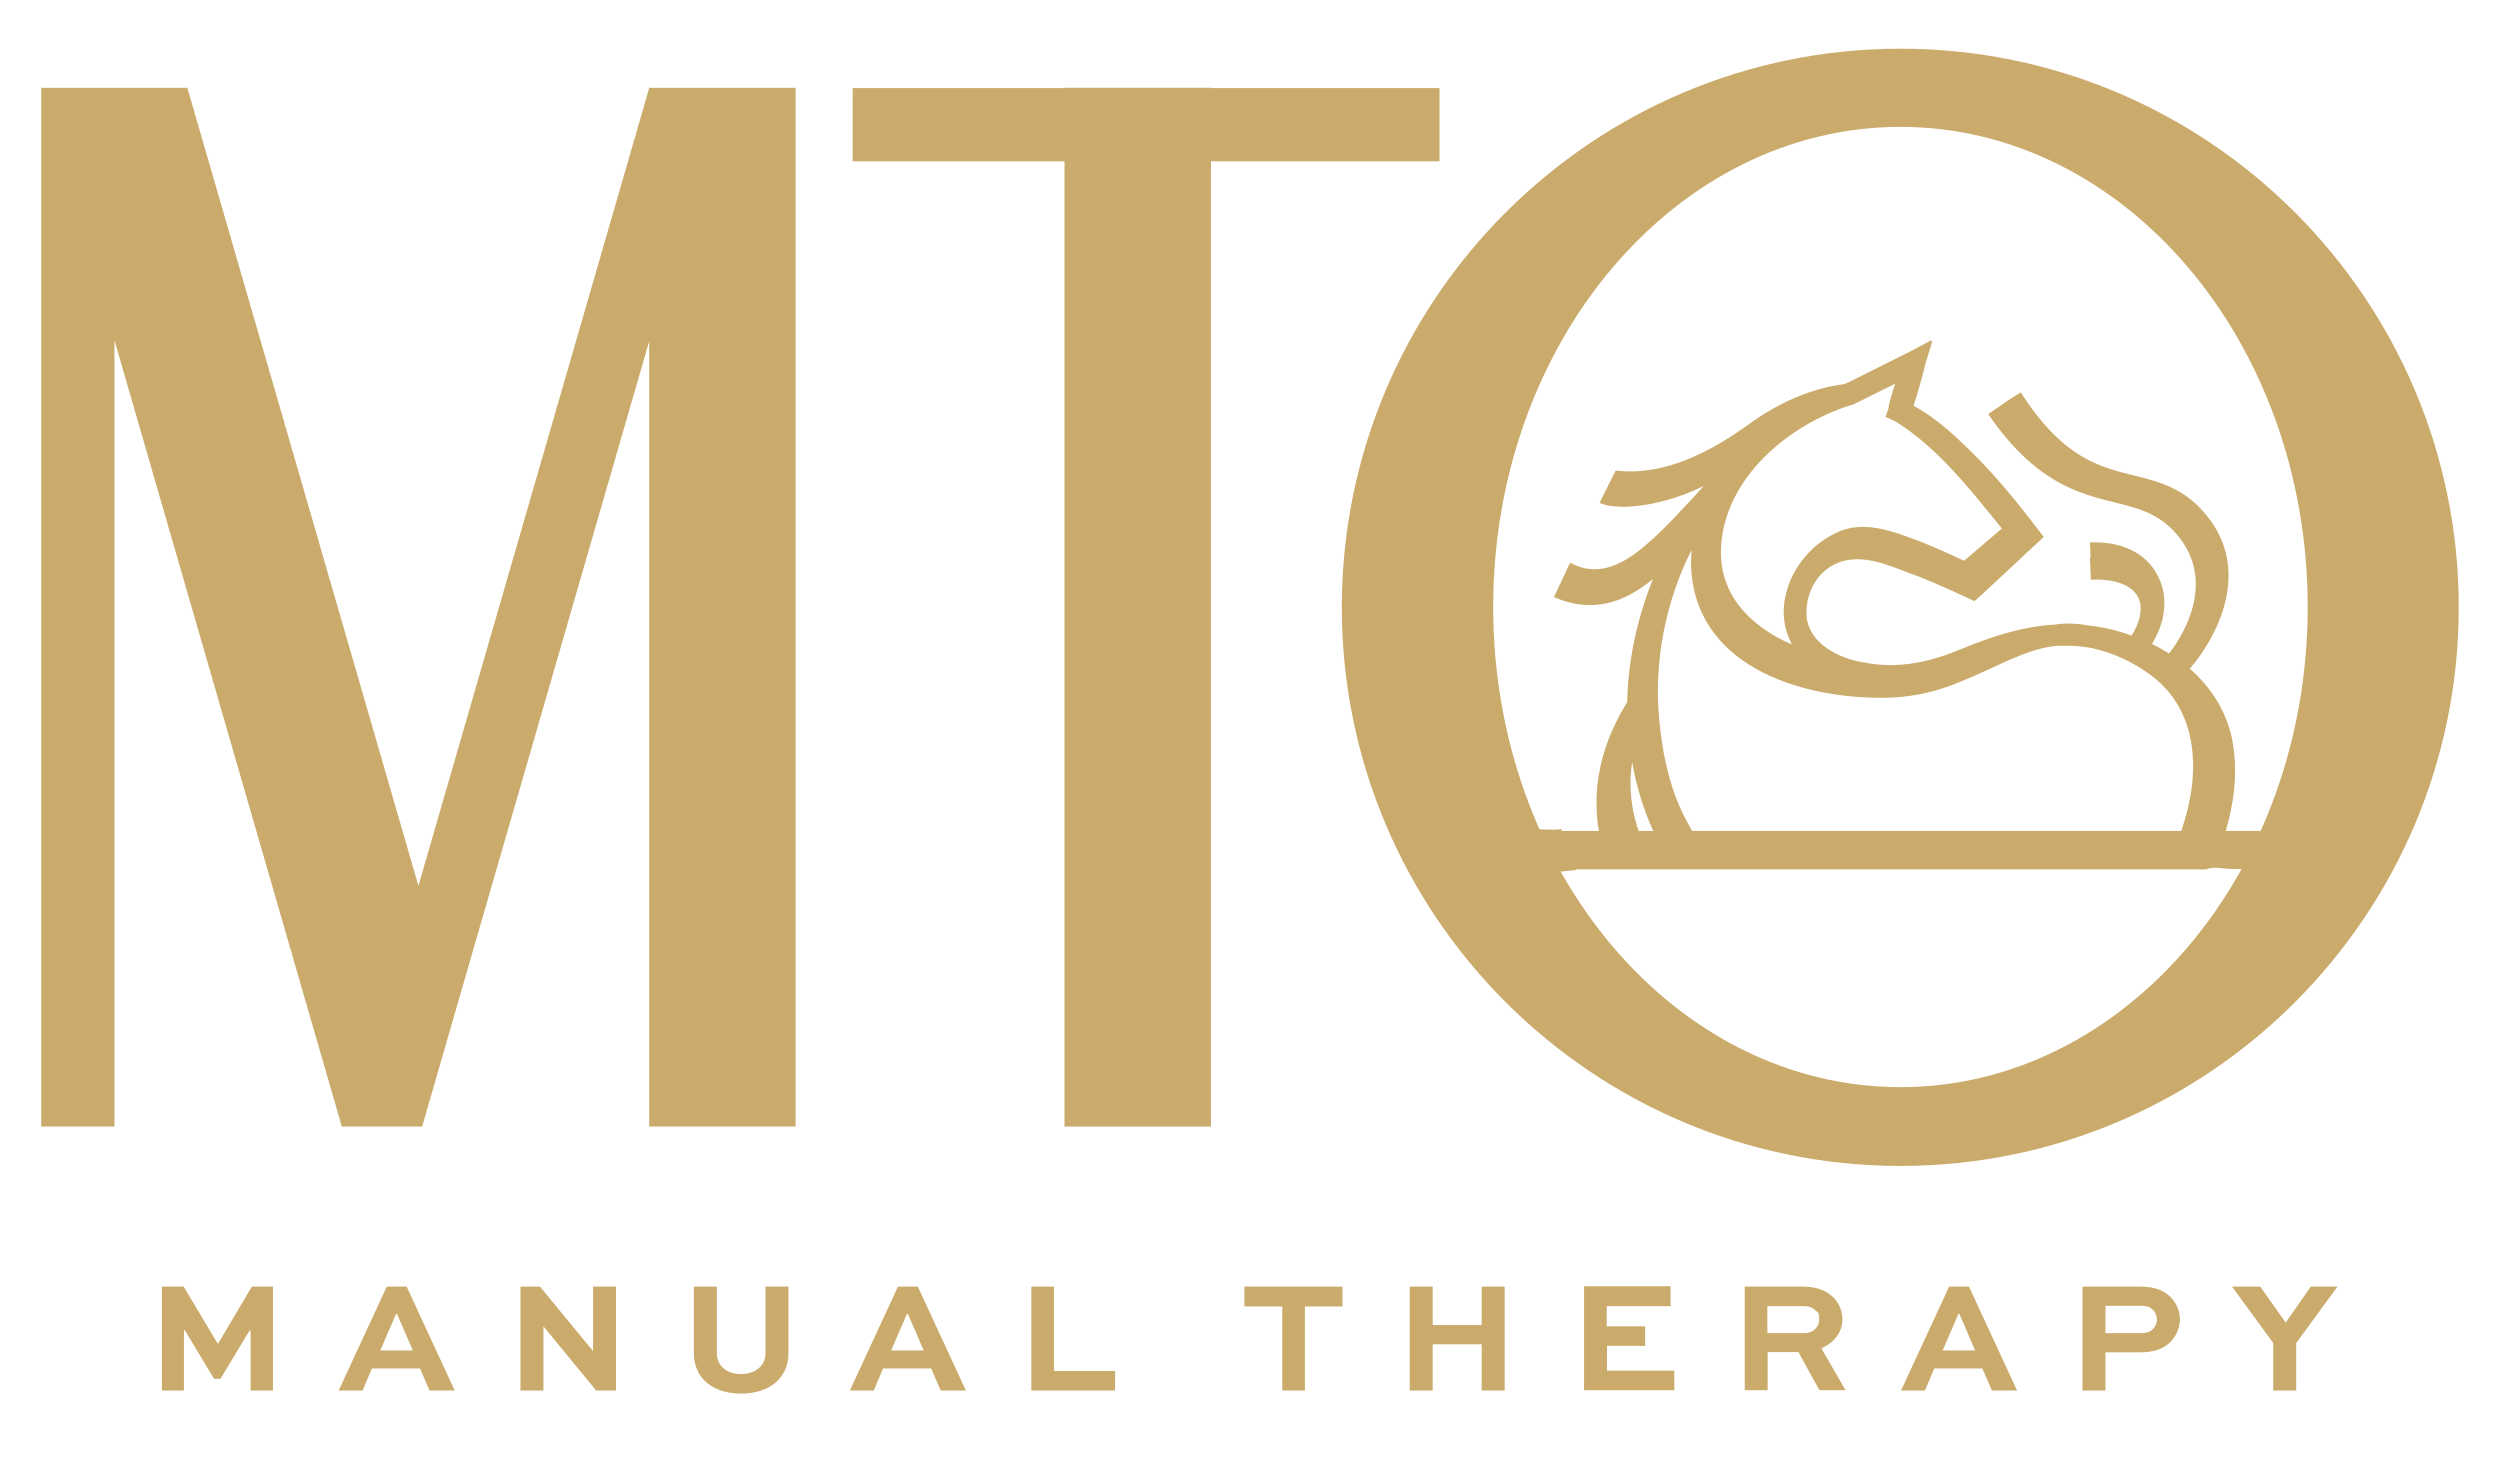 <?xml version="1.0" encoding="UTF-8"?>
<svg id="Capa_1" xmlns="http://www.w3.org/2000/svg" version="1.1" viewBox="0 0 806 473">
  <!-- Generator: Adobe Illustrator 29.2.1, SVG Export Plug-In . SVG Version: 2.1.0 Build 116)  -->
  <defs>
    <style>
      .st0 {
        fill: #cbab6b;
      }
    </style>
  </defs>
  <g>
    <path class="st0" d="M730.3,267.9h-12.7c2.3-8,3.6-16.4,2.7-25-1-11.2-6.4-20.4-14.3-27.3,8.7-10.1,19.2-30.3,6.8-47.6-7.4-10.4-16.3-12.6-24.8-14.7-11.3-2.8-23-5.7-36.5-26.8l-4.6,2.9s0,0,0,0l-1.1.8-.3.2s0,0,0,0l-4.5,3.1c15.1,22.1,29.4,25.7,40.9,28.5,8.3,2.1,14.9,3.8,20.9,11.5,12.2,16-.9,33.9-3.5,37.2-1.8-1.1-3.6-2.2-5.5-3.1.2-.3.4-.7.6-1,0,0,0-.1.1-.2,3.9-7,4.4-14.7,1.1-20.9-3.7-7.2-11.7-11.1-21.8-10.6l.2,4.9c0,0-.1,0-.2,0l.3,7.1c7.6-.4,13.2,1.7,15.2,5.6,1.5,2.9,1,6.8-1.2,10.9,0,.1-.1.2-.2.4-.1.2-.2.4-.4.6-.1.2-.2.3-.3.5,0,0,0,0,0,0-4.6-1.7-9.5-2.8-14.3-3.3-.3,0-.6-.1-1-.2-3.4-.5-6.6-.5-9.8,0-10.2.6-20.2,3.9-29.4,7.7-10.3,4.3-20.6,6.7-31.6,4.5-.7-.1-1.5-.3-2.2-.4h0s0,0,0,0c-7.4-1.7-14.8-6-16.3-13.2-1.3-8.7,3.9-18.1,13.5-19.5,7.8-1.1,15.4,2.9,22.8,5.5,5.2,2.1,10.4,4.4,15.5,6.8l2.2,1s1.8-1.6,1.8-1.6c1.2-1.1,20.1-18.7,20.5-19.1-6.6-8.7-13.4-17.3-21.1-25.2-6.4-6.4-12.9-12.8-20.9-17.1.5-1.4,1-2.9,1.4-4.4.8-2.8,1.6-5.6,2.3-8.4,0,0,0-.1,0-.2l2.4-7.9-.4.2c0-.1,0-.2,0-.4l-7.1,3.8s-13.9,6.9-19.2,9.6l-.5.2c0,0-.2,0-.3.1l-.8.4c-11.3,1.5-21.4,6.2-30.5,12.7-12.5,9.1-27.6,17.1-43.3,15.2,0,0,0,0,0,0,0,0,0,0,0,0l-5.2,10.4c2.7,1.2,5.1,1.2,7.7,1.3,9-.2,17.8-2.8,25.9-6.7-6,6.5-13.1,14.4-18.8,19.1-7.3,6.3-15.5,10.5-24.3,5.6l-5.2,11.1c12.5,5.5,22.9,1.6,31.9-5.8-5.1,12.7-8,26.2-8.3,39.7-10.6,17-10.8,32-9.1,41.5h-12c0-.2-.1-.4-.2-.6-.7.1-1.5.2-2.3.2-3.9,0-7.9-.4-11.9-.6,1.7,5.2,3.6,10.2,5.7,15.1,4.5-.4,8.8-1.2,13.3-1.5,0,0,0-.1,0-.2h203c1.4-.5,3.1-.7,5-.4,7.9.9,16.3-.5,24.3-.9,1.3-3.1,2.5-6.2,3.6-9.4-2.7-.3-5.6-.4-8.4-.4-2,0-3.8-.5-5.3-1.2ZM528.3,267.9c-1.8-5.1-3.5-12.8-2.1-22.2,1.3,7.6,3.6,15.1,6.8,22.2h-4.7ZM554.9,175.6c1.7-21.9,21.7-38.6,41.8-45,.1,0,.2,0,.3,0,0,0,0,0,.1,0,0,0,.2,0,.2-.1,0,0,7.4-3.7,13.7-6.8-.5,1.4-.9,2.8-1.3,4.2-.4,1.2-.7,2.3-.8,3.6h0s-1,2.9-1,2.9c1.2.5,2.4,1.1,3.6,1.7,13.4,8.5,23.8,21.8,33.9,34.3l-12.2,10.4c-4.6-2.2-9.1-4.2-13.8-6.1-8.5-3.2-18.7-7.4-27.6-2.8-7.3,3.4-13.3,10.3-15.6,18.1-1.4,4.5-1.6,9.3-.1,13.9.5,1.4,1,2.7,1.6,3.9-13.3-5.8-23.9-16.2-22.8-32ZM703.4,267.9h-157.8c-.4-.5-.7-1.1-1-1.7-6-10.4-8.6-22.5-9.7-34.5-1.7-18.7,2.1-37.8,10.5-54.5-.2,2.3-.3,4.7-.1,7.1,2.5,32,38.2,41.6,64.9,40.6h0c7.5-.4,15.1-2.2,21.8-5.1,11-4.3,20.8-10.6,31.1-11.6.3,0,.7,0,1,0,.9,0,1.9,0,2.9,0,2.4,0,4.8.3,7.2.7,6.7,1.4,13.2,4.4,18.6,8.3,16.6,11.8,16.7,32.9,10.4,50.8Z"/>
    <g>
      <polygon class="st0" points="209.3 28.3 209.3 28.4 134.9 285.6 60.4 28.3 36.9 28.3 36.9 28.3 36.9 28.3 13.3 28.3 13.3 28.3 13.3 363.2 36.9 363.2 36.9 109.7 110.2 363.2 112.4 363.2 112.4 363.2 133.7 363.2 136.1 363.2 146.7 326.5 209.3 110 209.3 363.2 232.9 363.2 256.5 363.2 256.5 28.3 232.9 28.3 209.3 28.3"/>
      <polygon class="st0" points="464.1 28.4 390.4 28.4 390.4 28.3 366.8 28.3 343.2 28.3 343.2 28.4 274.9 28.4 274.9 52 343.2 52 343.2 363.2 366.8 363.2 390.4 363.2 390.4 52 464.1 52 464.1 28.4"/>
      <path class="st0" d="M612.7,15.7c-99.3,0-180.1,80.8-180.1,180.1s80.8,180.1,180.1,180.1,180-80.8,180-180.1S712,15.7,612.7,15.7ZM612.7,350.5c-72.4,0-131.3-69.4-131.3-154.8s58.9-154.8,131.3-154.8,131.3,69.4,131.3,154.8-58.9,154.8-131.3,154.8Z"/>
    </g>
  </g>
  <g>
    <path class="st0" d="M80.8,448.3v-19.4h-.3l-9.4,15.6h-2.1l-9.4-15.6h-.3v19.4h-7.1v-33.5h7l11,18.4h.1l10.9-18.4h6.8v33.5h-7.4Z"/>
    <path class="st0" d="M124.8,414.8h6.3l15.5,33.5h-8.1l-3.1-7.1h-15.5l-3,7.1h-7.7l15.5-33.5ZM122.6,435.4h10.5l-5.1-11.8h-.3l-5.1,11.8Z"/>
    <path class="st0" d="M198.6,414.8v33.5h-6.4l-17-20.7h0v20.7h-7.4v-33.5h6.3l17.1,20.8h0v-20.8h7.4Z"/>
    <path class="st0" d="M254.2,414.8v21.4c0,8.4-6.5,13.1-15.3,13.1s-15.2-4.7-15.2-13.1v-21.4h7.4v21.4c0,4.4,3.5,6.8,7.8,6.8s7.9-2.4,7.9-6.8v-21.4h7.4Z"/>
    <path class="st0" d="M289.6,414.8h6.3l15.5,33.5h-8.1l-3.1-7.1h-15.5l-3,7.1h-7.7l15.5-33.5ZM287.3,435.4h10.5l-5.1-11.8h-.3l-5.1,11.8Z"/>
    <path class="st0" d="M339.8,414.8v27.2h19.7v6.3h-27v-33.5h7.3Z"/>
    <path class="st0" d="M401.2,414.8h31.6v6.4h-12.1v27.1h-7.3v-27.1h-12.2v-6.4Z"/>
    <path class="st0" d="M454.5,448.3v-33.5h7.4v12.4h15.8v-12.4h7.4v33.5h-7.4v-14.9h-15.8v14.9h-7.4Z"/>
    <path class="st0" d="M530.5,433.9h-12.4v8h21.7v6.3h-29.1v-33.5h27.9v6.4h-20.6v6.5h12.4v6.3Z"/>
    <path class="st0" d="M562.5,448.3v-33.5h18.6c4.8,0,7.9,1.4,10.1,3.6,1.7,1.8,2.8,4.3,2.8,6.9,0,4.3-2.7,7.6-6.8,9.4l7.8,13.5h-8.4l-6.8-12.3h-9.9v12.3h-7.3ZM569.8,421v8.8h12c2.6,0,4.7-1.8,4.7-4.4s-.4-2.2-1.2-2.9c-1.2-1.3-2.7-1.4-4-1.4h-11.5Z"/>
    <path class="st0" d="M628.5,414.8h6.3l15.5,33.5h-8.1l-3.1-7.1h-15.5l-3,7.1h-7.7l15.5-33.5ZM626.3,435.4h10.5l-5.1-11.8h-.3l-5.1,11.8Z"/>
    <path class="st0" d="M671.4,448.3v-33.5h18.6c4.7,0,7.9,1.3,10.1,3.7,1.7,1.9,2.7,4.3,2.7,6.9s-1.2,5.5-3.2,7.4c-2.1,2-5.1,3.2-9.6,3.2h-11.2v12.3h-7.3ZM678.8,421v8.8h11.5c1.3,0,2.7-.2,3.8-1.3.8-.8,1.3-1.9,1.3-3.1s-.5-2.2-1.2-3c-1.1-1.2-2.6-1.4-3.9-1.4h-11.5Z"/>
    <path class="st0" d="M753.6,414.8l-13.3,18.2v15.3h-7.4v-15.3l-13.3-18.2h9.1l8.2,11.6,8.1-11.6h8.6Z"/>
  </g>
</svg>